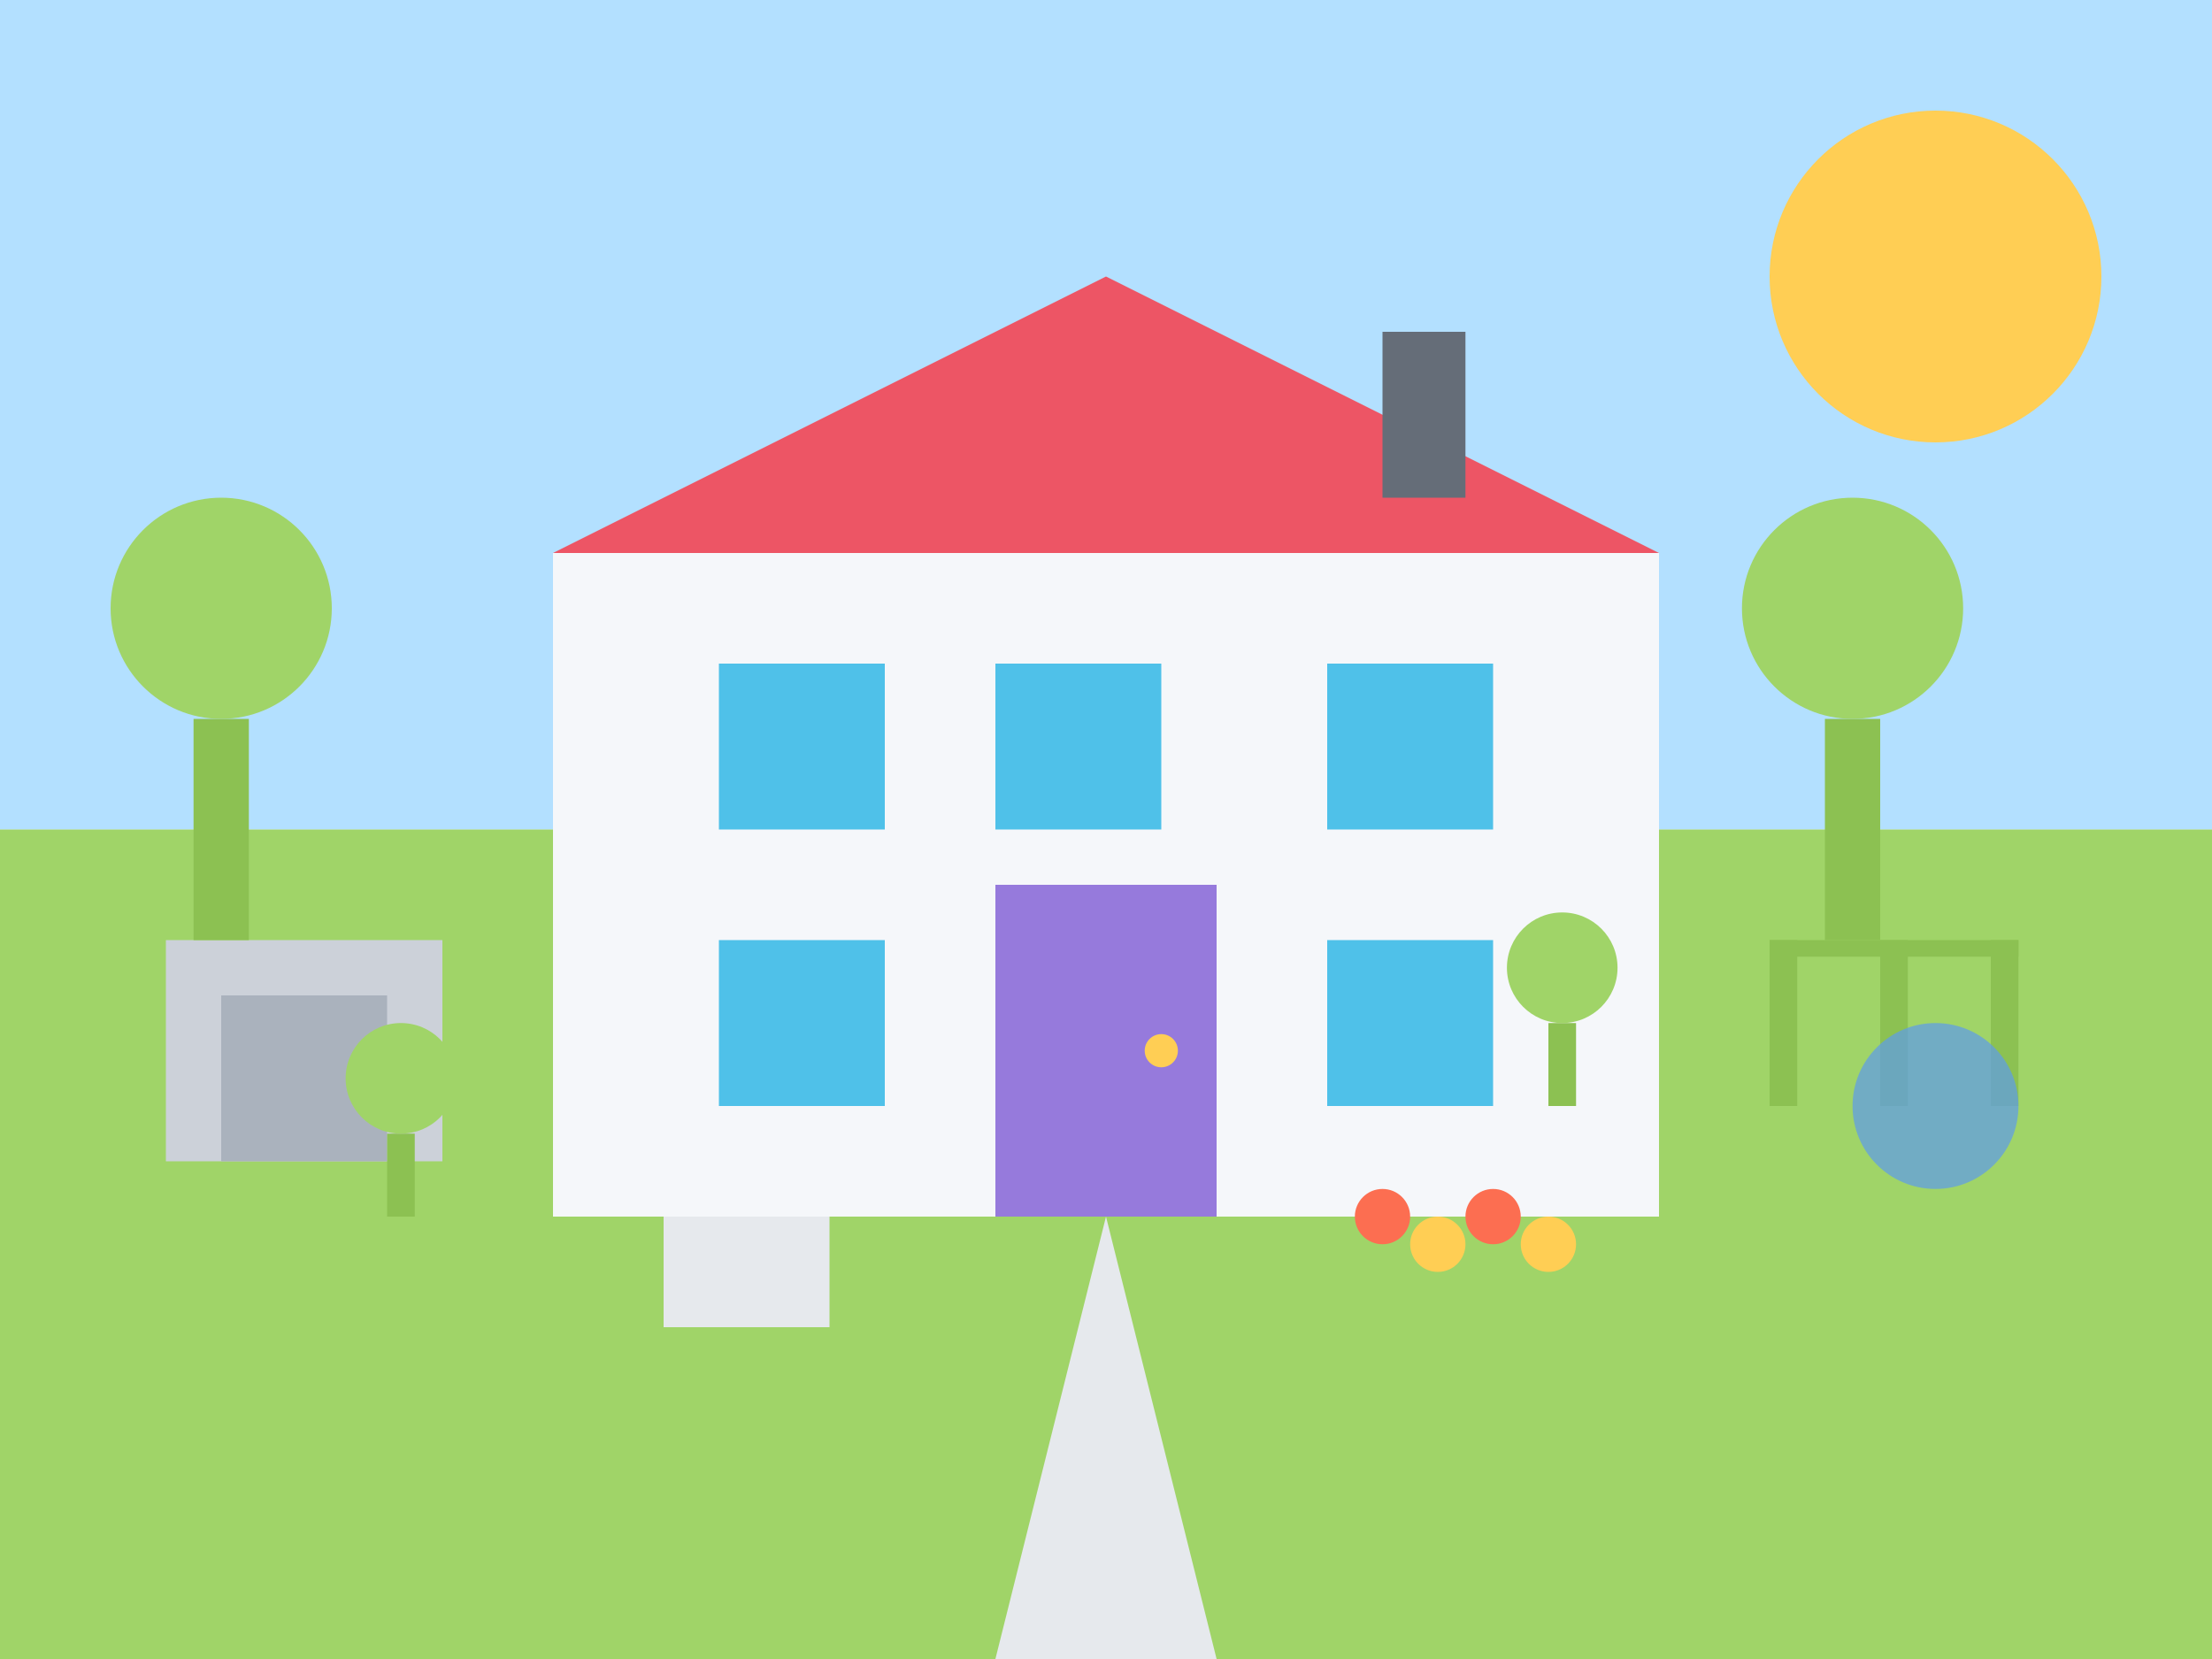 <svg xmlns="http://www.w3.org/2000/svg" width="400" height="300" viewBox="0 0 400 300">
  <!-- Background -->
  <rect width="400" height="300" fill="#f0f5f9" />
  
  <!-- Sky -->
  <rect width="400" height="150" fill="#b3e0ff" />
  
  <!-- Ground -->
  <rect y="150" width="400" height="150" fill="#a0d468" />
  
  <!-- Sun -->
  <circle cx="350" cy="50" r="30" fill="#ffce54" />
  
  <!-- Main House -->
  <rect x="100" y="100" width="200" height="120" fill="#f5f7fa" />
  
  <!-- Roof -->
  <polygon points="100,100 200,50 300,100" fill="#ed5565" />
  
  <!-- Chimney -->
  <rect x="250" y="60" width="15" height="30" fill="#656d78" />
  
  <!-- Windows Top Floor -->
  <rect x="130" y="120" width="30" height="30" fill="#4fc1e9" />
  <rect x="180" y="120" width="30" height="30" fill="#4fc1e9" />
  <rect x="240" y="120" width="30" height="30" fill="#4fc1e9" />
  
  <!-- Windows Bottom Floor -->
  <rect x="130" y="170" width="30" height="30" fill="#4fc1e9" />
  <rect x="240" y="170" width="30" height="30" fill="#4fc1e9" />
  
  <!-- Door -->
  <rect x="180" y="160" width="40" height="60" fill="#967adc" />
  <circle cx="210" cy="190" r="3" fill="#ffce54" />
  
  <!-- Driveway -->
  <path d="M 200 220 L 180 300 L 220 300 Z" fill="#e6e9ed" />
  
  <!-- Garage -->
  <rect x="30" y="170" width="50" height="40" fill="#ccd1d9" />
  <rect x="40" y="180" width="30" height="30" fill="#aab2bd" />
  
  <!-- Garden Fence -->
  <rect x="320" y="170" width="5" height="30" fill="#8cc152" />
  <rect x="340" y="170" width="5" height="30" fill="#8cc152" />
  <rect x="360" y="170" width="5" height="30" fill="#8cc152" />
  <rect x="320" y="170" width="45" height="3" fill="#8cc152" />
  
  <!-- Trees -->
  <rect x="35" y="130" width="10" height="40" fill="#8cc152" />
  <circle cx="40" cy="110" r="20" fill="#a0d468" />
  
  <rect x="330" y="130" width="10" height="40" fill="#8cc152" />
  <circle cx="335" cy="110" r="20" fill="#a0d468" />
  
  <!-- Smaller Trees -->
  <rect x="280" y="185" width="5" height="15" fill="#8cc152" />
  <circle cx="282.5" cy="175" r="10" fill="#a0d468" />
  
  <rect x="70" y="205" width="5" height="15" fill="#8cc152" />
  <circle cx="72.5" cy="195" r="10" fill="#a0d468" />
  
  <!-- Garden Features -->
  <circle cx="350" cy="200" r="15" fill="#5d9cec" opacity="0.7" /> <!-- Small pond -->
  <rect x="120" y="220" width="30" height="20" fill="#e6e9ed" /> <!-- Garden bench -->
  
  <!-- Decorative flowers -->
  <circle cx="250" cy="220" r="5" fill="#fc6e51" />
  <circle cx="260" cy="225" r="5" fill="#ffce54" />
  <circle cx="270" cy="220" r="5" fill="#fc6e51" />
  <circle cx="280" cy="225" r="5" fill="#ffce54" />
</svg>
